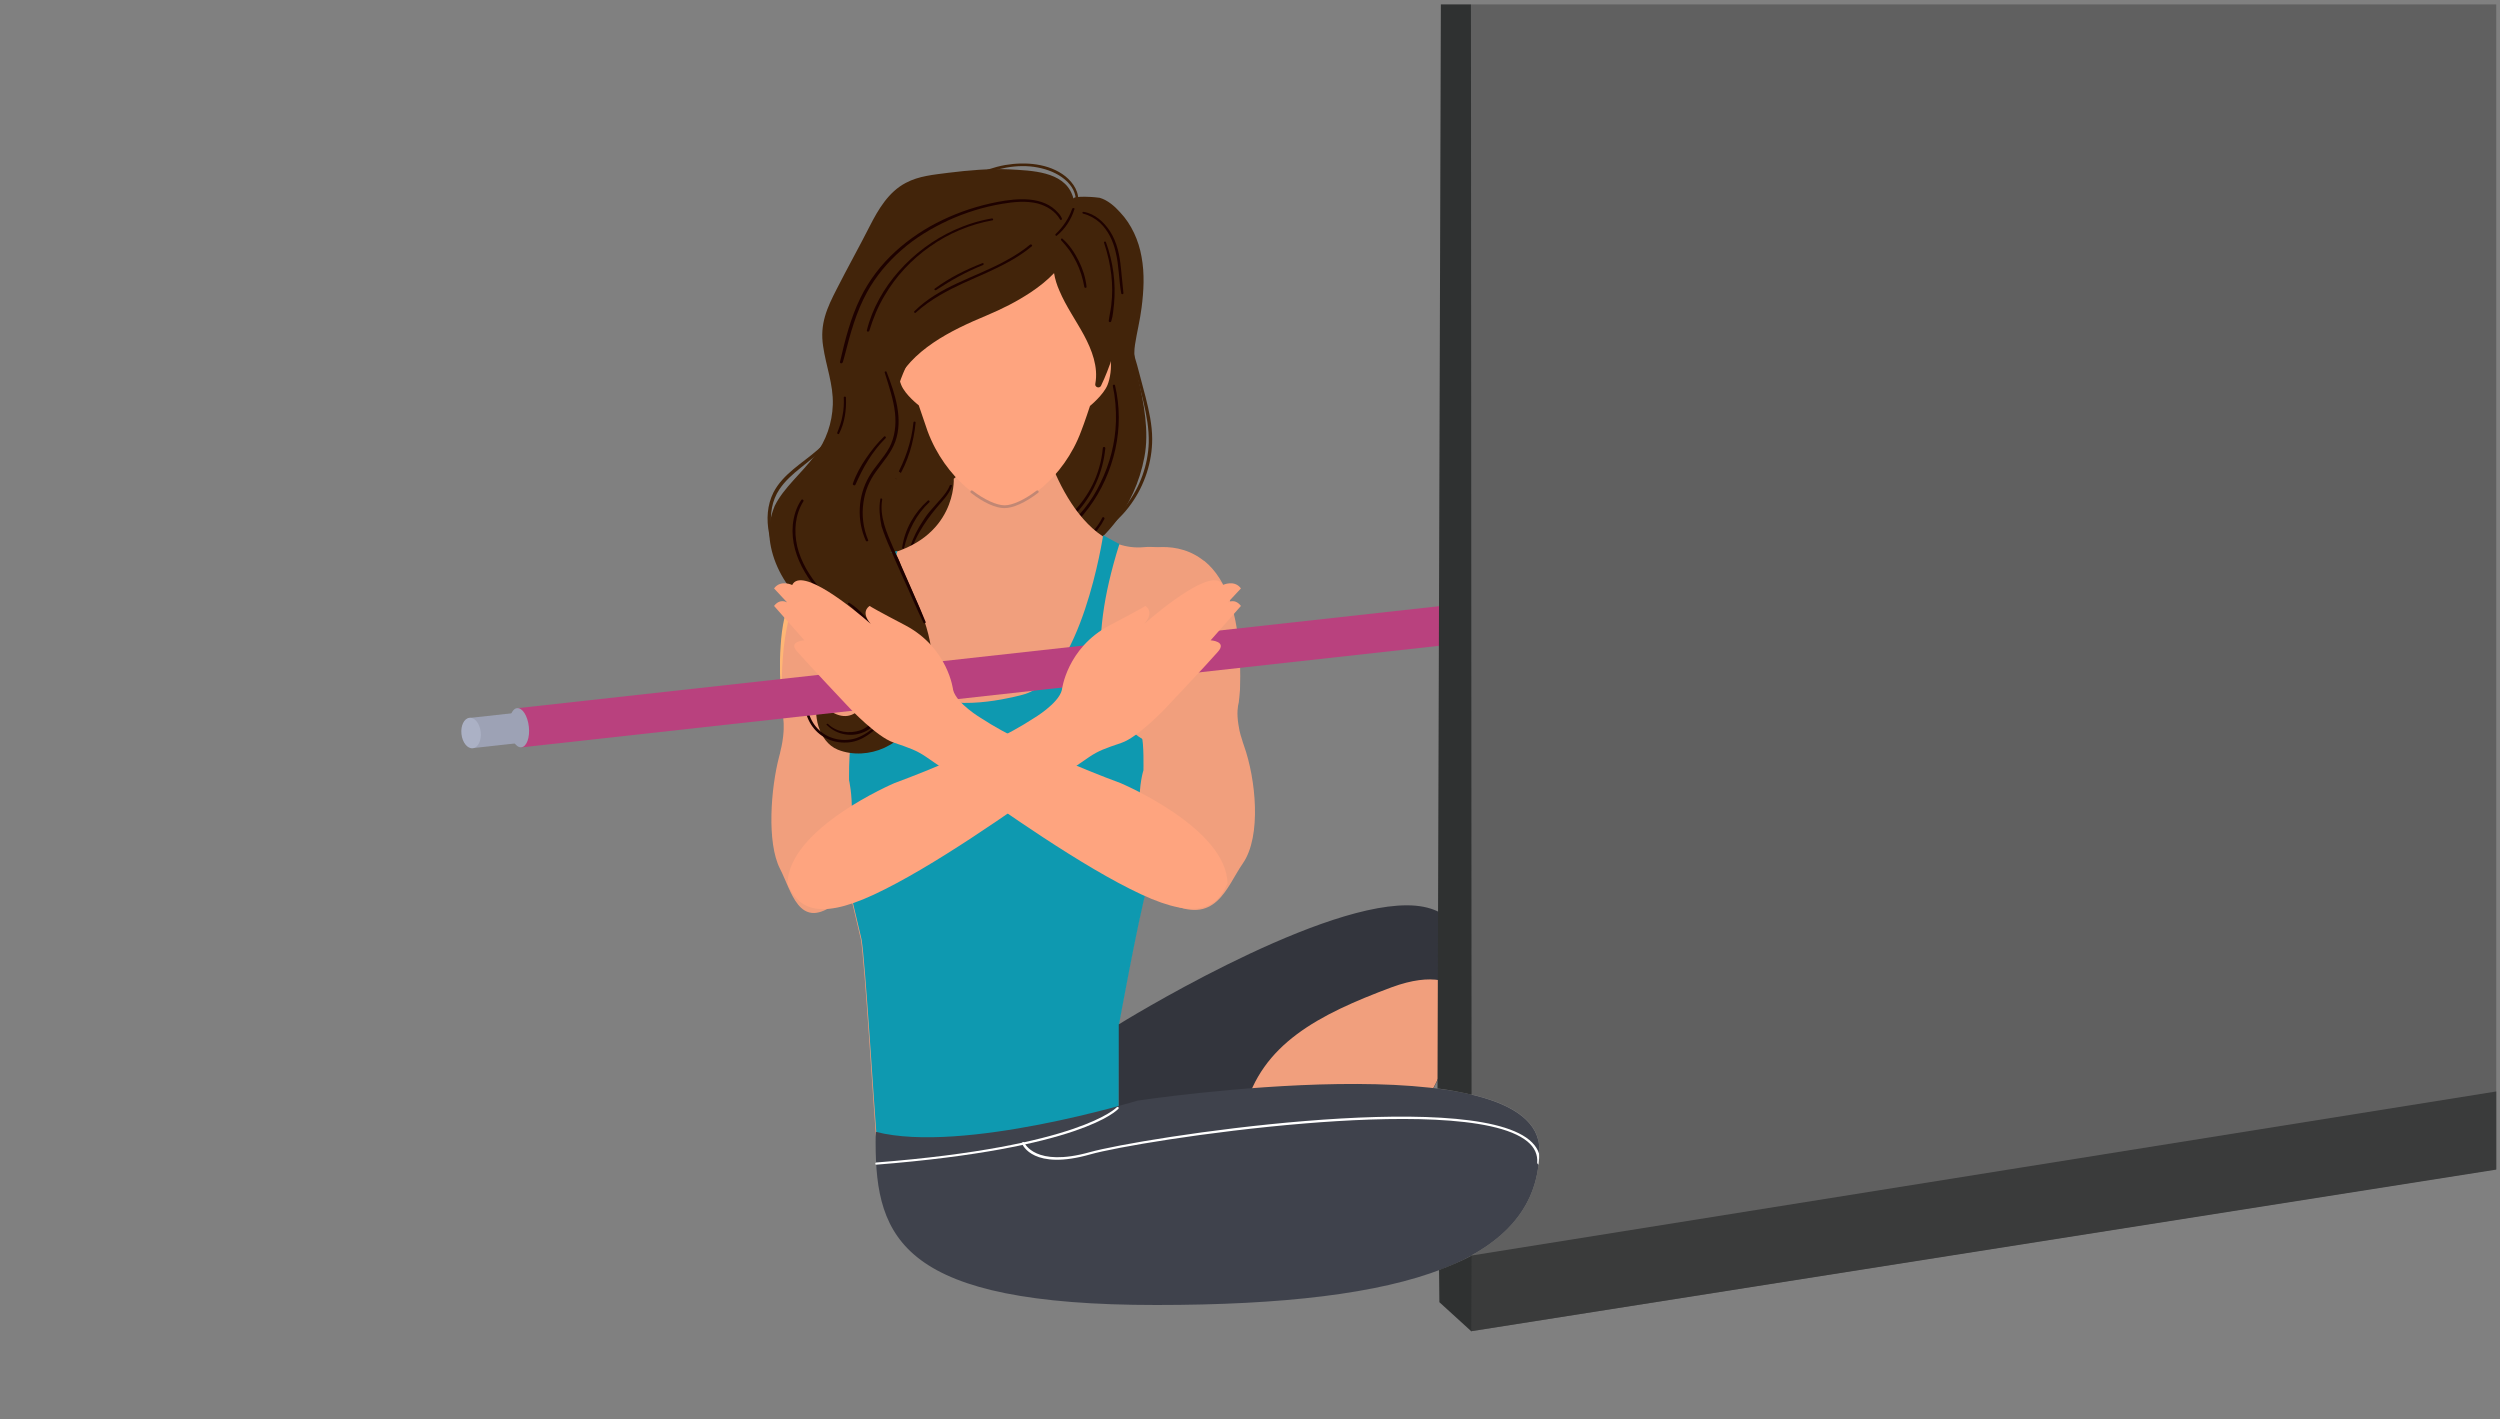 <?xml version="1.0" encoding="UTF-8"?>
<!-- Generator: Adobe Illustrator 27.0.1, SVG Export Plug-In . SVG Version: 6.00 Build 0)  -->
<svg xmlns="http://www.w3.org/2000/svg" xmlns:xlink="http://www.w3.org/1999/xlink" version="1.1" x="0px" y="0px" viewBox="0 0 800 454.1" style="enable-background:new 0 0 800 454.1;" xml:space="preserve">
<rect x="0" y="0" width="800" height="454.1" fill="#808080" stroke="none"/>
<style type="text/css">
	.st0{clip-path:url(#SVGID_00000126312319533598838000000011195154058218836146_);}
	.st1{fill:#606060;}
	.st2{fill:#3A3B3B;}
	.st3{fill-rule:evenodd;clip-rule:evenodd;fill:#C3122F;}
	.st4{fill-rule:evenodd;clip-rule:evenodd;fill:#F7B89C;}
	.st5{fill-rule:evenodd;clip-rule:evenodd;fill:#E4A386;}
	.st6{fill-rule:evenodd;clip-rule:evenodd;fill:#F4313F;}
	.st7{fill-rule:evenodd;clip-rule:evenodd;fill:#EBECEC;}
	.st8{fill:#B9417E;}
	.st9{fill:#632468;}
	.st10{fill:#ABB1C5;}
	.st11{fill:#3C4971;}
	.st12{fill:#0E99B0;}
	.st13{fill-rule:evenodd;clip-rule:evenodd;fill:#FFFFFF;}
	.st14{fill-rule:evenodd;clip-rule:evenodd;fill:#333333;}
	.st15{fill-rule:evenodd;clip-rule:evenodd;fill:#201F21;}
	.st16{fill-rule:evenodd;clip-rule:evenodd;fill:#4D4D4D;}
	.st17{fill-rule:evenodd;clip-rule:evenodd;fill:#E1A186;}
	.st18{fill-rule:evenodd;clip-rule:evenodd;fill:#A06448;}
	.st19{fill-rule:evenodd;clip-rule:evenodd;fill:#333335;}
	.st20{fill-rule:evenodd;clip-rule:evenodd;fill:#D31C34;}
	.st21{fill-rule:evenodd;clip-rule:evenodd;fill:#ECAD93;}
	.st22{fill-rule:evenodd;clip-rule:evenodd;fill:#251414;}
	.st23{fill-rule:evenodd;clip-rule:evenodd;fill:#EFB195;}
	.st24{fill-rule:evenodd;clip-rule:evenodd;fill:#48BFE1;}
	.st25{fill-rule:evenodd;clip-rule:evenodd;fill:#808080;}
	.st26{fill-rule:evenodd;clip-rule:evenodd;fill:#8BAD39;}
	.st27{fill-rule:evenodd;clip-rule:evenodd;fill:#C83234;}
	.st28{fill-rule:evenodd;clip-rule:evenodd;fill:#F94548;}
	.st29{fill:#7357A3;}
	.st30{fill:#F69B91;}
	.st31{fill:#614498;}
	.st32{fill:#ECDBD9;}
	.st33{fill:#F7AFA5;}
	.st34{fill:#3A7CB0;}
	.st35{fill:#2D6F9B;}
	.st36{opacity:0.47;fill:#ED988E;}
	.st37{fill:#201E5C;}
	.st38{fill:#0E103F;}
	.st39{fill:#FFFFFF;}
	.st40{fill:#F3948B;}
	.st41{fill:#EF8E84;}
	.st42{fill:#ED988E;}
	.st43{fill:#2E469C;}
	.st44{fill:#F4968D;}
	.st45{fill:#ED355F;}
	.st46{fill:#E4877F;}
	.st47{fill:#BC524B;}
	.st48{fill:#24459B;}
	.st49{fill:#DF2356;}
	.st50{fill:#33949B;}
	.st51{fill:none;stroke:#ED988E;stroke-width:4.207;stroke-miterlimit:10;}
	.st52{fill:#F5968C;}
	.st53{fill:#29637C;}
	.st54{fill:none;stroke:#ED988E;stroke-width:2.894;stroke-miterlimit:10;}
	.st55{fill:#24242D;}
	.st56{fill:#2F6C8E;}
	.st57{fill:#E9938A;}
	.st58{opacity:0.54;fill:#ED988E;}
	.st59{fill:#4258A6;}
	.st60{fill:#D7C7C6;}
	.st61{fill:#ED1C24;}
	.st62{fill:#F7E9CA;}
	.st63{fill:#F4E1B7;}
	.st64{fill:#F7F0E2;}
	.st65{fill:#EAD7B0;}
	.st66{fill:#FFA467;}
	.st67{fill:#FFB98A;}
	.st68{fill:#FDE0A5;}
	.st69{fill:#FFD57A;}
	.st70{fill:#FFB23E;}
	.st71{fill:#FA8A4E;}
	.st72{fill:#EE7C38;}
	.st73{fill:#F58242;}
	.st74{fill:#8FDDF2;}
	.st75{fill:#64D0F0;}
	.st76{fill:#77D8F7;}
	.st77{fill:#73D2EF;}
	.st78{fill:#BBEAF9;}
	.st79{fill:#FFC198;}
	.st80{fill:#414042;}
	.st81{fill:#D4F5FF;}
	.st82{opacity:0.29;}
	.st83{fill:#FFFFFF;stroke:#FFFFFF;stroke-width:7.778;stroke-miterlimit:10;}
	.st84{fill:#FFFFFF;stroke:#FFFFFF;stroke-width:7.778;stroke-miterlimit:10;stroke-dasharray:23.335;}
	.st85{opacity:0.23;fill:#BCBBBB;}
	.st86{opacity:0.54;}
	.st87{fill:#7DA29E;}
	.st88{fill:#EF998F;}
	.st89{fill:#551E5B;}
	.st90{fill:#FFB2A6;}
	.st91{opacity:0.47;fill:#EF998F;}
	.st92{fill:#EF9B92;}
	.st93{fill:#E5776C;}
	.st94{fill:#000063;}
	.st95{fill:#EF3A61;}
	.st96{fill:#FF5574;}
	.st97{fill:#22252D;}
	.st98{fill:#F6F3F9;}
	.st99{fill:#D4D3EA;}
	.st100{fill:#336B97;}
	.st101{fill:#E78780;}
	.st102{fill:#E5756C;}
	.st103{opacity:0.23;}
	.st104{fill:#BCBBBB;}
	.st105{fill:#ED968D;}
	.st106{fill:#FEA47F;}
	.st107{fill:#9AA0B2;}
	.st108{fill:#F37F73;}
	.st109{fill:#99604A;}
	.st110{opacity:0.19;}
	.st111{fill:#C17474;}
	.st112{fill:#093754;}
	.st113{fill:#F24976;}
	.st114{fill:#441749;}
	.st115{fill:url(#XMLID_00000134213321357262830300000007985189084809664691_);}
	.st116{fill:#EDDCDA;}
	.st117{fill:url(#XMLID_00000056417533316452557540000013532367693285706932_);}
	.st118{fill:#F4958C;}
	.st119{fill:url(#XMLID_00000090273863664577768420000015666045167722230150_);}
	.st120{fill:url(#XMLID_00000170255192105366443880000001199379860943270296_);}
	.st121{opacity:0.5;fill:url(#XMLID_00000183237728854515445700000000211129448288107687_);}
	.st122{opacity:0.5;fill:url(#XMLID_00000126295520220823411480000015050017312613135759_);}
	.st123{opacity:0.5;fill:url(#XMLID_00000132798361286550797520000004455470065742485667_);}
	.st124{opacity:0.5;fill:url(#XMLID_00000115484241685326989200000015958986724709913013_);}
	.st125{fill:#5E0634;}
	.st126{fill:#F49A90;}
	.st127{fill:#F49187;}
	.st128{fill:url(#XMLID_00000020368315892214629780000000274160635458436533_);}
	.st129{fill:#313235;}
	.st130{fill:url(#XMLID_00000182510163552768408990000013670058153835478439_);}
	.st131{fill:#47484C;}
	.st132{fill:#B6672A;}
	.st133{clip-path:url(#SVGID_00000136377806176703252280000007222407795519644070_);}
	.st134{display:none;}
	.st135{display:inline;opacity:0.4;fill:#FFFFFF;}
	.st136{display:inline;fill:url(#SVGID_00000067196396515100400930000002906161265215197600_);}
	.st137{clip-path:url(#SVGID_00000062170127797609356780000004274715763662560910_);}
	
		.st138{clip-path:url(#SVGID_00000157305770860338929380000018226668583580484790_);fill:url(#SVGID_00000008134697646910677640000001746061987523033485_);}
	
		.st139{clip-path:url(#SVGID_00000127724073311054070770000013067237671132205458_);fill:url(#SVGID_00000048474362138727480250000016403898004381372070_);}
	
		.st140{clip-path:url(#SVGID_00000095307191279315438330000003937076653080540321_);fill:url(#SVGID_00000005239682514372575570000018341303435014205617_);}
	.st141{clip-path:url(#SVGID_00000163071874854039045630000008144002431635343488_);fill:#707272;}
	.st142{clip-path:url(#SVGID_00000176007856463537322960000017385023668949776310_);fill:#707272;}
	.st143{clip-path:url(#SVGID_00000009559821345764251050000008864548720382776499_);fill:#707272;}
	.st144{clip-path:url(#SVGID_00000067951064886679975540000005642424361489182615_);fill:#707272;}
	.st145{clip-path:url(#SVGID_00000024705554002347663760000005327182897887347584_);fill:#707272;}
	.st146{clip-path:url(#SVGID_00000109018865675147213180000005131709960874109111_);fill:#707272;}
	.st147{clip-path:url(#SVGID_00000003097205870593814220000013539830574918774959_);fill:#707272;}
	.st148{clip-path:url(#SVGID_00000061440588755814200060000014601105535499743418_);fill:#707272;}
	.st149{clip-path:url(#SVGID_00000005959260154801544530000000667196876557619334_);fill:#707272;}
	.st150{fill:url(#SVGID_00000147915749485434159600000008937894762124711555_);}
	.st151{fill:url(#SVGID_00000150806811438242467930000011235115375710893246_);}
	.st152{fill:url(#SVGID_00000031905028686228275680000004054933425492892568_);}
	.st153{fill:url(#SVGID_00000152251926735441142320000012171546934046696867_);}
	.st154{fill:url(#SVGID_00000132793710080759024610000012964114077528825478_);}
	.st155{clip-path:url(#SVGID_00000141444619673225410900000011491545717452272014_);}
	.st156{clip-path:url(#SVGID_00000022530650815739615890000015620790080046442665_);}
	.st157{fill:#42240A;}
	.st158{fill:#1D0100;}
	.st159{fill:#FFB675;}
	.st160{fill:#F19F7D;}
	.st161{fill:#33353D;}
	.st162{fill:#3F424C;}
	.st163{fill:#C18774;}
	.st164{fill:#9DA2B5;}
	.st165{clip-path:url(#SVGID_00000034797258395337278190000017274776717719098770_);}
	.st166{fill:#2F3131;}
</style>
<g id="Vectors">
</g>
<g id="Image">
</g>
<g id="Layer_7">
</g>
<g id="B__x26__W_Overlay">
</g>
<g id="Lighten_Overlay" class="st134">
</g>
<g id="Gradient_Overlay" class="st134">
</g>
<g id="Text">
	<path class="st157" d="M246.3,172.5c0.8,7.2,4.4,13.8,9.3,19.1c4.3,4.6,9.6,8.5,15.6,10.6c1,0.4,2.1,0.7,3.3,0.6   c2.6-0.2,5.7-3.6,8.3-4.5c3.8-1.3,7.6-2.5,11.4-3.6c6.1-1.8,12.4-3.8,18.6-5.4c5.4-1.4,11-1.5,16.4-3.3   c10.5-3.4,20.2-9.6,27.1-18.1c5.1-6.3,8.4-13.7,9.9-21.6c1.6-8.3-0.2-17.3-2-25.4c-0.8-3.9-1.6-6.8-1-10.6   c0.6-3.9,1.6-7.8,2.1-11.8c0.7-5.4,1-10.9,0-16.3c-0.9-5.2-3.2-10.4-6.9-14.3c-1.7-1.9-4-3.9-6.5-4.6c-0.7-0.2-8.6-0.8-8.4,0.3   c-0.1-0.4-0.2-0.9-0.4-1.3c-2.9-7.5-13-7.7-20.1-8.1c-6.5-0.3-13.1,0.3-19.6,1.1c-4.6,0.6-9.4,1-13.5,3.2   c-5.6,2.9-8.9,8.6-11.6,13.9c-3.4,6.7-7.1,13.3-10.5,20c-3.2,6.2-5.5,11.3-4.4,18.4c0.9,6.3,3.3,12.2,3.1,18.7   c-0.2,5.8-2.1,11.5-5.7,16.2c-4.3,5.8-10,10.3-12.9,16.2C246.6,165.1,245.9,168.4,246.3,172.5z"></path>
	<path class="st158" d="M286.6,152.8c3-5.5,5.1-11.4,5.7-17.6c0-0.4,0.7-0.4,0.7,0c-0.6,6.3-2.4,12.6-5.8,18   C287,153.5,286.4,153.2,286.6,152.8z"></path>
	<path class="st158" d="M291.3,174.8c1-2.9,2.4-5.7,4.1-8.2c0.8-1.3,1.7-2.5,2.7-3.6c1-1.2,2-2.2,3-3.4c1.1-1.3,2.2-2.6,2.8-4.2   c0.2-0.4,0.9-0.3,0.7,0.2c-1,2.8-3.2,4.8-5,7c-2,2.4-3.8,4.9-5.4,7.7c-0.9,1.6-1.6,3.2-2.3,4.8   C291.8,175.4,291.2,175.2,291.3,174.8z"></path>
	<path class="st158" d="M296.9,160.2c0.3-0.3,0.8,0.2,0.5,0.5c-4.2,3.9-6.8,9.1-8.1,14.7c-0.1,0.4-0.7,0.2-0.6-0.2   C289.5,169.4,292.6,164,296.9,160.2z"></path>
	<path class="st158" d="M339.8,170.1c2.5-2.2,5-4.6,7.1-7.2c2.1-2.6,3.9-5.5,5.3-8.5c3-6.1,4.7-12.8,4.9-19.5   c0.1-3.8-0.2-7.6-1-11.4c-0.1-0.4,0.6-0.6,0.7-0.2c1.6,6.7,1.6,13.7,0.1,20.5c-1.5,6.7-4.4,13.2-8.5,18.7c-2.3,3.1-5,6-8.1,8.3   C339.9,170.9,339.5,170.4,339.8,170.1z"></path>
	<path class="st158" d="M338.9,167.9c3-2.4,5.7-5,7.9-8.1c2.2-3.1,3.9-6.5,4.9-10.1c0.6-2,1-4.1,1.2-6.3c0-0.5,0.8-0.5,0.8,0   c-0.7,7.7-4,15.1-9.3,20.8c-1.5,1.6-3.2,3.1-5,4.3C339,168.7,338.5,168.2,338.9,167.9z"></path>
	<path class="st158" d="M341.4,175.5c2.4-0.9,4.7-2.1,6.6-3.8c1.9-1.7,3.6-3.7,4.7-6c0.2-0.5,0.9-0.1,0.7,0.4   c-2.4,4.7-6.7,8.7-11.9,10.1C341.2,176.3,341,175.7,341.4,175.5z"></path>
	<path class="st159" d="M250,224.2c-0.4-6.1-0.6-12-0.2-17.4c1.6-27,15.8-25.7,32.6-29c3.5-0.7,3.4,23.7,2.2,46.4H250z"></path>
	<path class="st160" d="M267.4,224c1.1-46.2,14.9-46.2,14.9-46.2c24-5.2,22.9-24.6,22.9-24.6l27-22.1c0,9.4,11.2,46,33.8,44   c22.7-2.1,33.5,34.2,20.6,53.4c-8.9,13.2-15.9,39.3-19.5,54.4c-3.4,12.9-9.2,45-9.2,45l-0.1,26.9l24.2,28   c-11.1,12-25,21.5-42.2,24.7c-59.3,10.8-58.3-29-59.3-41.5c-0.9-10.2-3.8-58.3-5-65.3l-4.2-17.8C264.6,248.4,267.4,224,267.4,224z"></path>
	<path class="st12" d="M269.7,271.5l99.6,3.1l0,0c-0.8,3-1.4,5.7-2,8.2c-3.4,12.9-9.2,45-9.2,45l-0.1,26.9l24.2,28   c-11.1,12-25,21.5-42.2,24.7c-59.3,10.8-58.3-29-59.3-41.5c-0.9-10.2-3.8-58.3-5-65.3l-4.2-17.8c-0.8-4-1.5-7.9-2-11.6L269.7,271.5   z"></path>
	<g id="Seated_Eagle_00000147186571571768165380000012095473171556538277_">
		<g id="Leg_00000039835280341982609900000017635155424928034213_">
			<path class="st161" d="M358,327.8c0,0,61.4-38.1,92.2-38.1s19.4,41.7,4.5,65.6H358V327.8z"></path>
			<path class="st160" d="M469,318.2c-1.8,12.4-7.8,26.5-14.4,37.1h-56.4c5.5-21.2,23.6-30.6,47.2-39.4     C458.5,311.1,465.4,314,469,318.2z"></path>
		</g>
		<g id="Pants_00000096048140534476494810000013273407616587007132_">
			<path class="st162" d="M280.2,365.6c0-1.1,0-2.2,0.1-3.4c27.8,7.1,83.7-10,83.7-10s128.6-19.4,128.6,15.8     c0,35.2-41.5,49.6-122.6,49.6S280.2,396.6,280.2,365.6z"></path>
			<path class="st39" d="M280.4,372.7C280.4,372.7,280.4,372.7,280.4,372.7c65.7-5.2,77-17.4,77.5-17.9c0.1-0.1,0.1-0.4,0-0.5     c-0.2-0.1-0.4-0.1-0.5,0c-0.1,0.1-11.8,12.6-77,17.7c-0.2,0-0.3,0.2-0.3,0.4C280,372.5,280.2,372.7,280.4,372.7z"></path>
			<path class="st39" d="M492.4,372.7c0.2,0,0.4-0.2,0.4-0.4c0.3-2.9-0.9-5.4-3.4-7.5c-20.2-16.8-124.3-0.7-140.7,3.9     c-17.5,4.9-20.8-2.9-20.9-3c-0.1-0.2-0.3-0.3-0.5-0.2c-0.2,0.1-0.3,0.3-0.2,0.5c0.1,0.4,3.6,8.6,21.8,3.4     c7.7-2.2,37.2-7.3,68.7-9.9c26.7-2.2,60.7-2.9,71.2,5.8c2.3,1.9,3.3,4.2,3.1,6.8C492,372.5,492.2,372.6,492.4,372.7     C492.4,372.7,492.4,372.7,492.4,372.7z"></path>
		</g>
	</g>
	<g id="Shirt_00000108989233257497045900000004885749694783591040_">
		<path class="st12" d="M267.4,224c-1.8,22.4,1.1,44.3,4,58.8c3.3-18.1,95.8,0,95.8,0l0,0c3.3-14.2,7.9-28.3,13-42.1    c0,0-43.5,1.7-22-66.6l-5.2-2.8c0,0-6.9,46.1-25.7,51c0,0-20.3,5.8-30,0.2c0,0-17.8-9.1-10.2-46.2l-6.8,1.7    C280.4,178.3,280.4,211.1,267.4,224z"></path>
	</g>
	<path class="st160" d="M365.3,235.4c-0.9-2.3-23.6-40.3-2.4-58.7c0,0,11.9-4.9,21.6,2.2c0.3,0.2,0.6,0.5,1,0.7   c6.7,5.5,12.1,17.3,11.3,41.1c-0.1,1.7-0.3,3.1-0.4,4.1c-0.3,1.1-0.7,3.4-0.1,7.1c0.4,2.8,1.1,4.6,1.1,4.6l0,0   c0.2,0.7,0.4,1.4,0.7,2.2c3.7,10.4,5.7,28.8-0.4,37.6c-5.3,7.6-8.6,20.4-24.4,12.3c-13.2-25-7.4-42.1-7.4-42.1   S366.1,237.7,365.3,235.4z"></path>
	<path class="st160" d="M272.2,239.1c0.6-2.2,16.5-38.3,1.7-55.8c0,0-8.3-4.7-15.1,2.1c-0.2,0.2-0.4,0.5-0.7,0.7   c-4.7,5.3-8.5,16.4-7.9,39c0.1,1.7,0.2,3,0.3,3.9c0.2,1.1,0.5,3.2,0.1,6.7c-0.3,2.6-0.8,4.4-0.8,4.4l0,0c-0.1,0.7-0.3,1.3-0.5,2.1   c-2.6,9.9-4,27.4,0.3,35.8c3.7,7.2,6,19.4,17,11.7c9.2-23.7,5.1-40,5.1-40S271.6,241.2,272.2,239.1z"></path>
	<g>
		<path class="st106" d="M296.8,137.9c-0.9-2.6-2.8-8.2-2.8-8.2s-4.3-3.3-5.6-6.5c-1.7-4.2-2.2-14.2,4.2-11    c-0.9-13.1,3.1-28.8,14.9-35.7c10.5-6.1,25-4.1,33.4,4.8c7.6,8,10,20.1,9.3,30.9c6.4-3.2,5.9,6.8,4.2,11c-1.3,3.2-5.6,6.7-5.6,6.7    s-1.8,5.5-2.8,8c-5.7,15.5-18.9,24.2-24.6,24.2C315.6,162.2,302.5,153.4,296.8,137.9z"></path>
		<g>
			<path class="st163" d="M321.4,162.6C321.4,162.6,321.4,162.6,321.4,162.6c2.8,0,6.8-1.8,10.8-4.9c0.2-0.1,0.2-0.4,0.1-0.6     c-0.1-0.2-0.4-0.2-0.6-0.1c-3.8,2.9-7.7,4.7-10.2,4.7c0,0,0,0,0,0c-2.6,0-6.5-1.8-10.3-4.7c-0.2-0.1-0.5-0.1-0.6,0.1     c-0.1,0.2-0.1,0.5,0.1,0.6C314.6,160.8,318.6,162.6,321.4,162.6z"></path>
		</g>
	</g>
	<path class="st157" d="M279.2,142.4c1.3,2.8,2.9,5.5,4.7,7.9c0.5,0.6,1,1.2,1.5,1.8c0.4,0.5,0.8,1,1.4,1.1c0,0,0,0.1,0.1,0.1   c0.4,0.7,1.7,0.2,1.4-0.6c0,0,0,0,0,0c0.3-0.4,0.3-1-0.1-1.4c-0.2-0.2-0.4-0.3-0.6-0.4c-0.1-0.2-0.1-0.4-0.2-0.6   c-3.4-8.9-5.2-17.7-1.2-26.8c5.2-11.5,18.1-17.8,29.4-22.5c5.2-2.2,9.6-4.4,14.3-7.5c2.7-1.8,5.2-3.8,7.4-6.1   c0.3,1.9,0.9,3.8,1.7,5.6c2.1,5,5.3,9.5,7.9,14.3c2.5,4.7,4.6,10.1,3.6,15.5c-0.1,0.5,0.1,0.9,0.6,1.1c0.4,0.2,1,0,1.2-0.4   c0.7-1.5,1.4-3,2-4.6c2.5-6.2,3.8-12.9,3.9-19.6c0.2-10.7-4.5-19.5-14.1-25c-16.8-9.6-43.1-13.9-57.3,2.2   c-4.6,5.2-7.3,11.7-8.7,18.3c-2.1,9.3-2.5,19.3-2.3,28.8C276.1,130.2,276.8,137,279.2,142.4z"></path>
	<path class="st157" d="M251.9,186.5c1.8,3,2.9,3.9,4.9,6c2.5,2.6,5.4,5.1,7.9,7.7c3.6,3.8,7.6,7.3,9.9,12.1c2.2,4.5,4,13.9-2,16.4   c-3.6,1.5-7.6-1.1-9.7-3.9c-1.6-2.3-1.8,1.9-1.8,2.6c0.1,1.7,0.3,3.4,0.8,5c1,3.2,3,6.2,6.2,7.5c4.8,1.9,10.3,1.5,14.9-0.6   c10.3-4.8,15.7-16.1,15.4-27c-0.2-6.3-1.9-12.4-4.3-18.1c-1.7-3.9-3.4-7.8-5.2-11.7c-0.6-1.3-1.4-4.4-2.5-5.3c-1.2-1-3.3-0.3-4.9,0   c-4,0.6-8.1,1.2-12,2.1c-5.6,1.2-11.1,2-16.6,3.8c-0.6,0.2-1.2,0.5-1.5,0.8C251.1,184,251.6,185.9,251.9,186.5z"></path>
	<path class="st157" d="M290.4,114.3c4.2-7.6,10.3-14.1,16.8-19.8c3.8-3.3,7.7-6.4,11.7-9.5c0.3-0.3,0.8,0.2,0.5,0.5   c-6.8,5.5-13.7,11-19.6,17.5c-2.9,3.2-5.5,6.6-7.7,10.3c-2.4,4-4.1,8.2-5.3,12.7c-1.4,5.3-1.8,10.6-1.9,16c0,0.5-0.8,0.5-0.8,0   C283.7,132.4,285.7,122.7,290.4,114.3z"></path>
	<path class="st157" d="M337,80.5c0.1-2.8,0.6-5.5,1.7-8.1c0.2-0.4,0.8-0.2,0.7,0.2c-1.8,4.5-2,9.5-0.7,14.1   c1.2,4.4,3.6,8.2,6.6,11.6c1.7,1.9,3.6,3.4,5.6,4.9c0.3,0.2-0.1,0.7-0.4,0.5c-2-1.2-3.8-2.7-5.4-4.3c-1.6-1.6-3.1-3.4-4.3-5.3   C338.4,90,336.9,85.3,337,80.5z"></path>
	<path class="st157" d="M301.3,61.4c6.4-3.6,13.1-7.3,20.4-8.6c6.5-1.1,14-0.5,19.2,3.6c2.6,2.1,4.7,5.3,4,8.7   c-0.1,0.4-0.7,0.3-0.7-0.1c0.4-3-1.2-5.7-3.5-7.6c-2.4-2-5.5-3.2-8.6-3.8c-6.7-1.3-13.6,0.4-19.8,3c-3.7,1.6-7.2,3.5-10.8,5.3   C301.2,62.2,300.9,61.6,301.3,61.4z"></path>
	<path class="st157" d="M352.6,169.2c6-4.3,10.6-10.3,13-17.1c1.2-3.4,1.9-6.9,2-10.5c0.1-4.4-0.7-8.7-1.7-13   c-0.6-2.4-1.2-4.9-1.8-7.3c-0.6-2.5-1.3-5.1-1.8-7.6c-0.1-0.4,0.5-0.6,0.6-0.2c0.7,2.2,1.3,4.5,1.9,6.8c0.6,2.3,1.2,4.5,1.8,6.8   c1.1,4.4,2.1,8.9,2.1,13.4c0,7.3-2.4,14.7-6.7,20.7c-2.4,3.4-5.4,6.3-9,8.7C352.6,170.2,352.2,169.5,352.6,169.2z"></path>
	<path class="st157" d="M247.5,157.6c3.1-6,9.3-9.4,14.2-13.7c2.7-2.4,5.1-5.2,6-8.7c0.1-0.4,0.8-0.3,0.7,0.2   c-1.6,6.4-7.3,10.3-12.2,14.3c-2.5,2-5,4.2-6.8,6.9c-2.4,3.6-3,7.8-2.6,12c0.5,5.4,2.8,10.4,4.9,15.3c0.2,0.5-0.5,0.9-0.7,0.4   c-2-4.4-4.1-8.8-4.9-13.6C245.2,166.2,245.5,161.6,247.5,157.6z"></path>
	<path class="st158" d="M263.8,196.8c4.7,3.6,8.3,8.8,9.7,14.6c0.4,1.6,0.7,3.3,0.8,5c0,0.5-0.7,0.4-0.7,0c-0.2-1.4-0.3-2.9-0.7-4.3   c-0.3-1.4-0.8-2.8-1.4-4.2c-1.1-2.6-2.7-5.1-4.5-7.3c-1.1-1.2-2.3-2.4-3.5-3.4C263,197.1,263.4,196.5,263.8,196.8z"></path>
	<path class="st158" d="M337.8,74.9c2.4-2.3,4.2-5,5.3-8.1c0.2-0.4,0.9-0.3,0.7,0.2c-1,3.2-2.9,6.2-5.6,8.4   C338,75.7,337.5,75.2,337.8,74.9z"></path>
	<path class="st158" d="M278.1,152.5c1.9-3.3,4.7-6,6.5-9.3c1.8-3.4,2.2-7.3,1.8-11.1c-0.5-4.4-2-8.7-3.3-12.9   c-0.1-0.4,0.5-0.5,0.6-0.2c2.7,6.9,5.4,15,2.8,22.3c-1.3,3.6-3.9,6.4-6.1,9.5c-2.2,3-3.6,6.3-4.1,10c-0.6,4-0.1,8.2,1.5,12   c0.2,0.4-0.5,0.6-0.7,0.3C274.1,166.5,274.5,158.7,278.1,152.5z"></path>
	<path class="st158" d="M281.7,159.7c0.1-0.4,0.7-0.2,0.6,0.2c-0.9,5.3,1.4,10.5,3.5,15.3c2.3,5.1,4.5,10.1,6.7,15.2   c1.3,2.9,2.5,5.7,3.7,8.6c0.2,0.4-0.5,0.6-0.7,0.3c-2.5-5.2-4.7-10.5-7.1-15.7c-1.2-2.6-2.3-5.2-3.4-7.8c-1.1-2.4-2.1-4.9-2.9-7.4   C281.5,165.5,281.2,162.6,281.7,159.7z"></path>
	<path class="st158" d="M253.7,167.9c0.3-2.8,1.1-5.5,2.7-7.9c0.3-0.4,0.9,0,0.7,0.4c-2.7,4.3-3.1,9.5-2,14.4   c1.2,5.1,4,9.5,7.3,13.5c1.9,2.3,4,4.3,6.1,6.5c0.3,0.4-0.2,0.9-0.5,0.5C260.2,188.4,252.7,178.8,253.7,167.9z"></path>
	<path class="st158" d="M265,231.7c2.7,2.6,6.8,3.2,10.3,2c3.8-1.4,6-5.2,7.1-8.9c2.1-7.3,0.8-15.3-2.8-21.9   c-2.1-3.7-4.9-6.8-8.2-9.5c-0.3-0.2,0.1-0.7,0.4-0.5c3.3,2.1,6,5.2,8.1,8.6c2.1,3.4,3.5,7.2,4.1,11.1c0.6,3.9,0.5,7.9-0.4,11.8   c-1,3.9-3.1,8.1-7,9.8c-3.9,1.8-8.8,1-11.9-2.1C264.2,231.8,264.7,231.4,265,231.7z"></path>
	<path class="st158" d="M257.8,222.2c0.1-0.5,0.8-0.3,0.7,0.2c-0.7,4.1,0.6,8.5,3.7,11.3c3.1,2.9,7.8,3.8,11.8,2.5   c2.6-0.9,4.8-2.6,6.9-4.4c0.3-0.3,0.9,0.2,0.5,0.5c-2,1.7-4,3.4-6.4,4.4c-2.1,0.9-4.4,1.1-6.6,0.8c-4.6-0.6-8.3-3.6-10-7.9   C257.5,227.3,257.2,224.7,257.8,222.2z"></path>
	<path class="st158" d="M281.5,198.7c4.2,6.2,8,13.3,7.2,21c-0.2,2-0.8,4.1-1.7,5.9c-0.2,0.4-0.8,0-0.6-0.3   c3.1-6.9,1.3-14.5-2.2-20.9c-1-1.8-2.1-3.6-3.3-5.3C280.7,198.7,281.2,198.4,281.5,198.7z"></path>
	<path class="st158" d="M268.8,115.8c1.6-7,3.4-14.1,6.6-20.6c2.7-5.5,6.5-10.5,11.1-14.7c4.5-4.1,9.6-7.5,15.1-10.1   c5.6-2.7,11.5-4.6,17.7-5.8c6.4-1.2,14.6-1.9,19.3,3.5c0.5,0.5,0.9,1.1,1.2,1.8c0.2,0.4-0.4,0.7-0.6,0.3c-1.5-2.6-4.2-4.3-7.2-5.1   c-3.7-0.9-7.6-0.5-11.2,0.1c-6,1-11.8,2.8-17.3,5.3c-5.4,2.5-10.6,5.6-15,9.5c-4.5,3.9-8.3,8.5-11.1,13.6c-3.4,6.2-5.3,13.1-7,19.8   c-0.2,0.9-0.5,1.7-0.7,2.5C269.4,116.5,268.7,116.3,268.8,115.8z"></path>
	<path class="st158" d="M277.4,105.7c1.7-7,5.5-13.6,10.3-19c4.9-5.5,10.9-10,17.7-13.1c3.8-1.7,7.8-3,12-3.7   c0.4-0.1,0.6,0.6,0.2,0.6c-7.2,1.3-14.1,4.2-20,8.4c-6,4.2-11,9.6-14.6,15.8c-2.1,3.5-3.6,7.2-4.8,11.1   C278,106.3,277.3,106.2,277.4,105.7z"></path>
	<path class="st158" d="M292.6,99.6c3.9-3.9,8.8-6.7,13.8-9c5.1-2.4,10.4-4.4,15.3-7.1c2.8-1.5,5.5-3.2,7.9-5.2   c0.4-0.3,0.9,0.2,0.6,0.5c-4.3,3.6-9.3,6.1-14.3,8.4c-5.1,2.3-10.3,4.4-15.2,7.3c-2.7,1.6-5.3,3.4-7.6,5.5   C292.8,100.4,292.3,99.9,292.6,99.6z"></path>
	<path class="st158" d="M346.8,67.8c3.6,0.6,6.5,3.3,8.4,6.2c2.3,3.6,3.1,7.7,3.5,11.8c0.3,2.7,0.5,5.3,0.8,8c0,0.4-0.6,0.5-0.7,0.1   c-0.8-4.4-0.7-8.9-1.8-13.3c-0.8-3.5-2.4-6.9-5.1-9.4c-1.5-1.3-3.2-2.3-5.2-2.8C346.2,68.3,346.3,67.7,346.8,67.8z"></path>
	<path class="st158" d="M353.9,77.5c2.3,6.3,3.2,13,2.6,19.7c-0.1,0.9-0.2,1.8-0.3,2.7c-0.1,1-0.3,1.9-0.6,2.9   c-0.2,0.5-0.9,0.3-0.8-0.2c0.2-1.6,0.6-3.2,0.8-4.9c0.2-1.6,0.3-3.3,0.3-4.9c0-3.3-0.4-6.5-1.1-9.7c-0.4-1.8-0.9-3.6-1.5-5.4   C353.1,77.3,353.8,77.1,353.9,77.5z"></path>
	<path class="st158" d="M340,76.4c2.2,1.9,3.9,4.5,5.2,7.1c1.3,2.6,2.2,5.4,2.5,8.3c0,0.4-0.6,0.4-0.7,0.1c-0.5-2.8-1.3-5.5-2.6-8.1   c-0.6-1.2-1.3-2.4-2.1-3.6c-0.9-1.2-1.8-2.3-2.8-3.4C339.4,76.5,339.8,76.1,340,76.4z"></path>
	<path class="st158" d="M299.2,92.3c4.6-3.4,9.8-6,15.2-8.1c0.4-0.1,0.5,0.4,0.2,0.6c-5.3,2.1-10.3,4.9-15,8   C299.1,93.1,298.8,92.5,299.2,92.3z"></path>
	<path class="st158" d="M272.9,154.8c1-2.9,2.5-5.6,4.2-8.1c1.7-2.5,3.6-4.9,5.8-7c0.3-0.3,0.8,0.2,0.5,0.5c-2.1,2.1-4,4.5-5.6,7.1   c-1.6,2.5-2.9,5.2-4.1,7.9C273.4,155.5,272.8,155.2,272.9,154.8z"></path>
	<path class="st158" d="M267.9,138.5c0.7-1.8,1.4-3.6,1.7-5.5c0.4-1.9,0.5-3.9,0.4-5.8c0-0.4,0.7-0.4,0.7,0   c0.2,3.9-0.4,8.1-2.2,11.6C268.4,139.1,267.8,138.8,267.9,138.5z"></path>
	<g>
		
			<rect x="164.7" y="200.4" transform="matrix(0.994 -0.11 0.11 0.994 -20.341 45.556)" class="st8" width="473.8" height="12.6"></rect>
		
			<ellipse transform="matrix(0.994 -0.11 0.11 0.994 -24.659 19.748)" class="st164" cx="166.2" cy="232.8" rx="3.1" ry="6.3"></ellipse>
		
			<rect x="150.8" y="228.8" transform="matrix(0.994 -0.11 0.11 0.994 -24.8 18.906)" class="st164" width="15.5" height="9.7"></rect>
		
			<ellipse transform="matrix(0.994 -0.11 0.11 0.994 -24.941 18.064)" class="st10" cx="150.8" cy="234.5" rx="3.1" ry="4.9"></ellipse>
	</g>
	<path class="st106" d="M257.4,204.9l-9.7-11c2-2.6,4.2-1.1,4.2-1.1l-4.2-4.5c2.1-2.9,5.8-1.1,5.8-1.1c2.9-6,19.4,7.4,25.2,12.5   c-3.3-3.7-0.9-5.5-0.4-5.8c0.4,0.3,2.6,1.6,11.4,6.2c13.8,7.3,15.3,20.7,15.3,20.7c1.1,4.4,9.1,9.1,9.1,9.1   c15.4,10.1,44.5,20.7,44.5,20.7s33.9,14.3,34.2,32.1l0,0c-3.1,7.2-8.9,12.2-27.6,3.5c-18.9-8.8-44.5-27-60-37.9l-9-6.2   c-3-2-5-2.7-10.3-4.5c-5.3-1.8-14-11-14-11s-13.6-14.4-16.8-18.1C252,205.2,257.4,204.9,257.4,204.9z"></path>
	<path class="st106" d="M387.4,204.9l9.7-11c-2-2.6-4.2-1.1-4.2-1.1l4.2-4.5c-2.1-2.9-5.8-1.1-5.8-1.1c-2.9-6-19.4,7.4-25.2,12.5   c3.3-3.7,0.9-5.5,0.4-5.8c-0.4,0.3-2.6,1.6-11.4,6.2c-13.8,7.3-15.3,20.7-15.3,20.7c-1.1,4.4-9.1,9.1-9.1,9.1   c-15.4,10.1-44.5,20.7-44.5,20.7S252.3,265,252,282.8l0,0c3.1,7.2,8.9,12.2,27.6,3.5c18.9-8.8,44.5-27,60-37.9l9-6.2   c3-2,5-2.7,10.3-4.5c5.3-1.8,14-11,14-11s13.6-14.4,16.8-18.1C392.8,205.2,387.4,204.9,387.4,204.9z"></path>
	<g>
		<defs>
			<rect id="SVGID_00000154388386055359980170000017503798014161080469_" x="438.5" y="1.4" width="360.3" height="451.8"></rect>
		</defs>
		<clipPath id="SVGID_00000094619949606301502540000005141821947326823836_">
			<use xlink:href="#SVGID_00000154388386055359980170000017503798014161080469_" style="overflow:visible;"></use>
		</clipPath>
		<g style="clip-path:url(#SVGID_00000094619949606301502540000005141821947326823836_);">
			<path class="st1" d="M470.7-0.9v351.1c13.1,3,21.9,8.5,21.9,17.7c0,14.8-7.4,25.9-21.9,33.9V426l332.2-52.5l1.1-374.4H470.7z"></path>
			<polygon class="st2" points="803.7,373.5 470.7,426 470.7,401.8 803.6,348.5    "></polygon>
			<g>
				<path class="st166" d="M470.9,350.3L470.7-7.6l-9.6,1.1L460,348.3C463.9,348.8,467.5,349.5,470.9,350.3z"></path>
				<path class="st166" d="M460.5,406.4l0.1,10.3l10.2,9.3l0.1-24.2C467.7,403.5,464.2,405,460.5,406.4z"></path>
			</g>
		</g>
	</g>
</g>
</svg>
